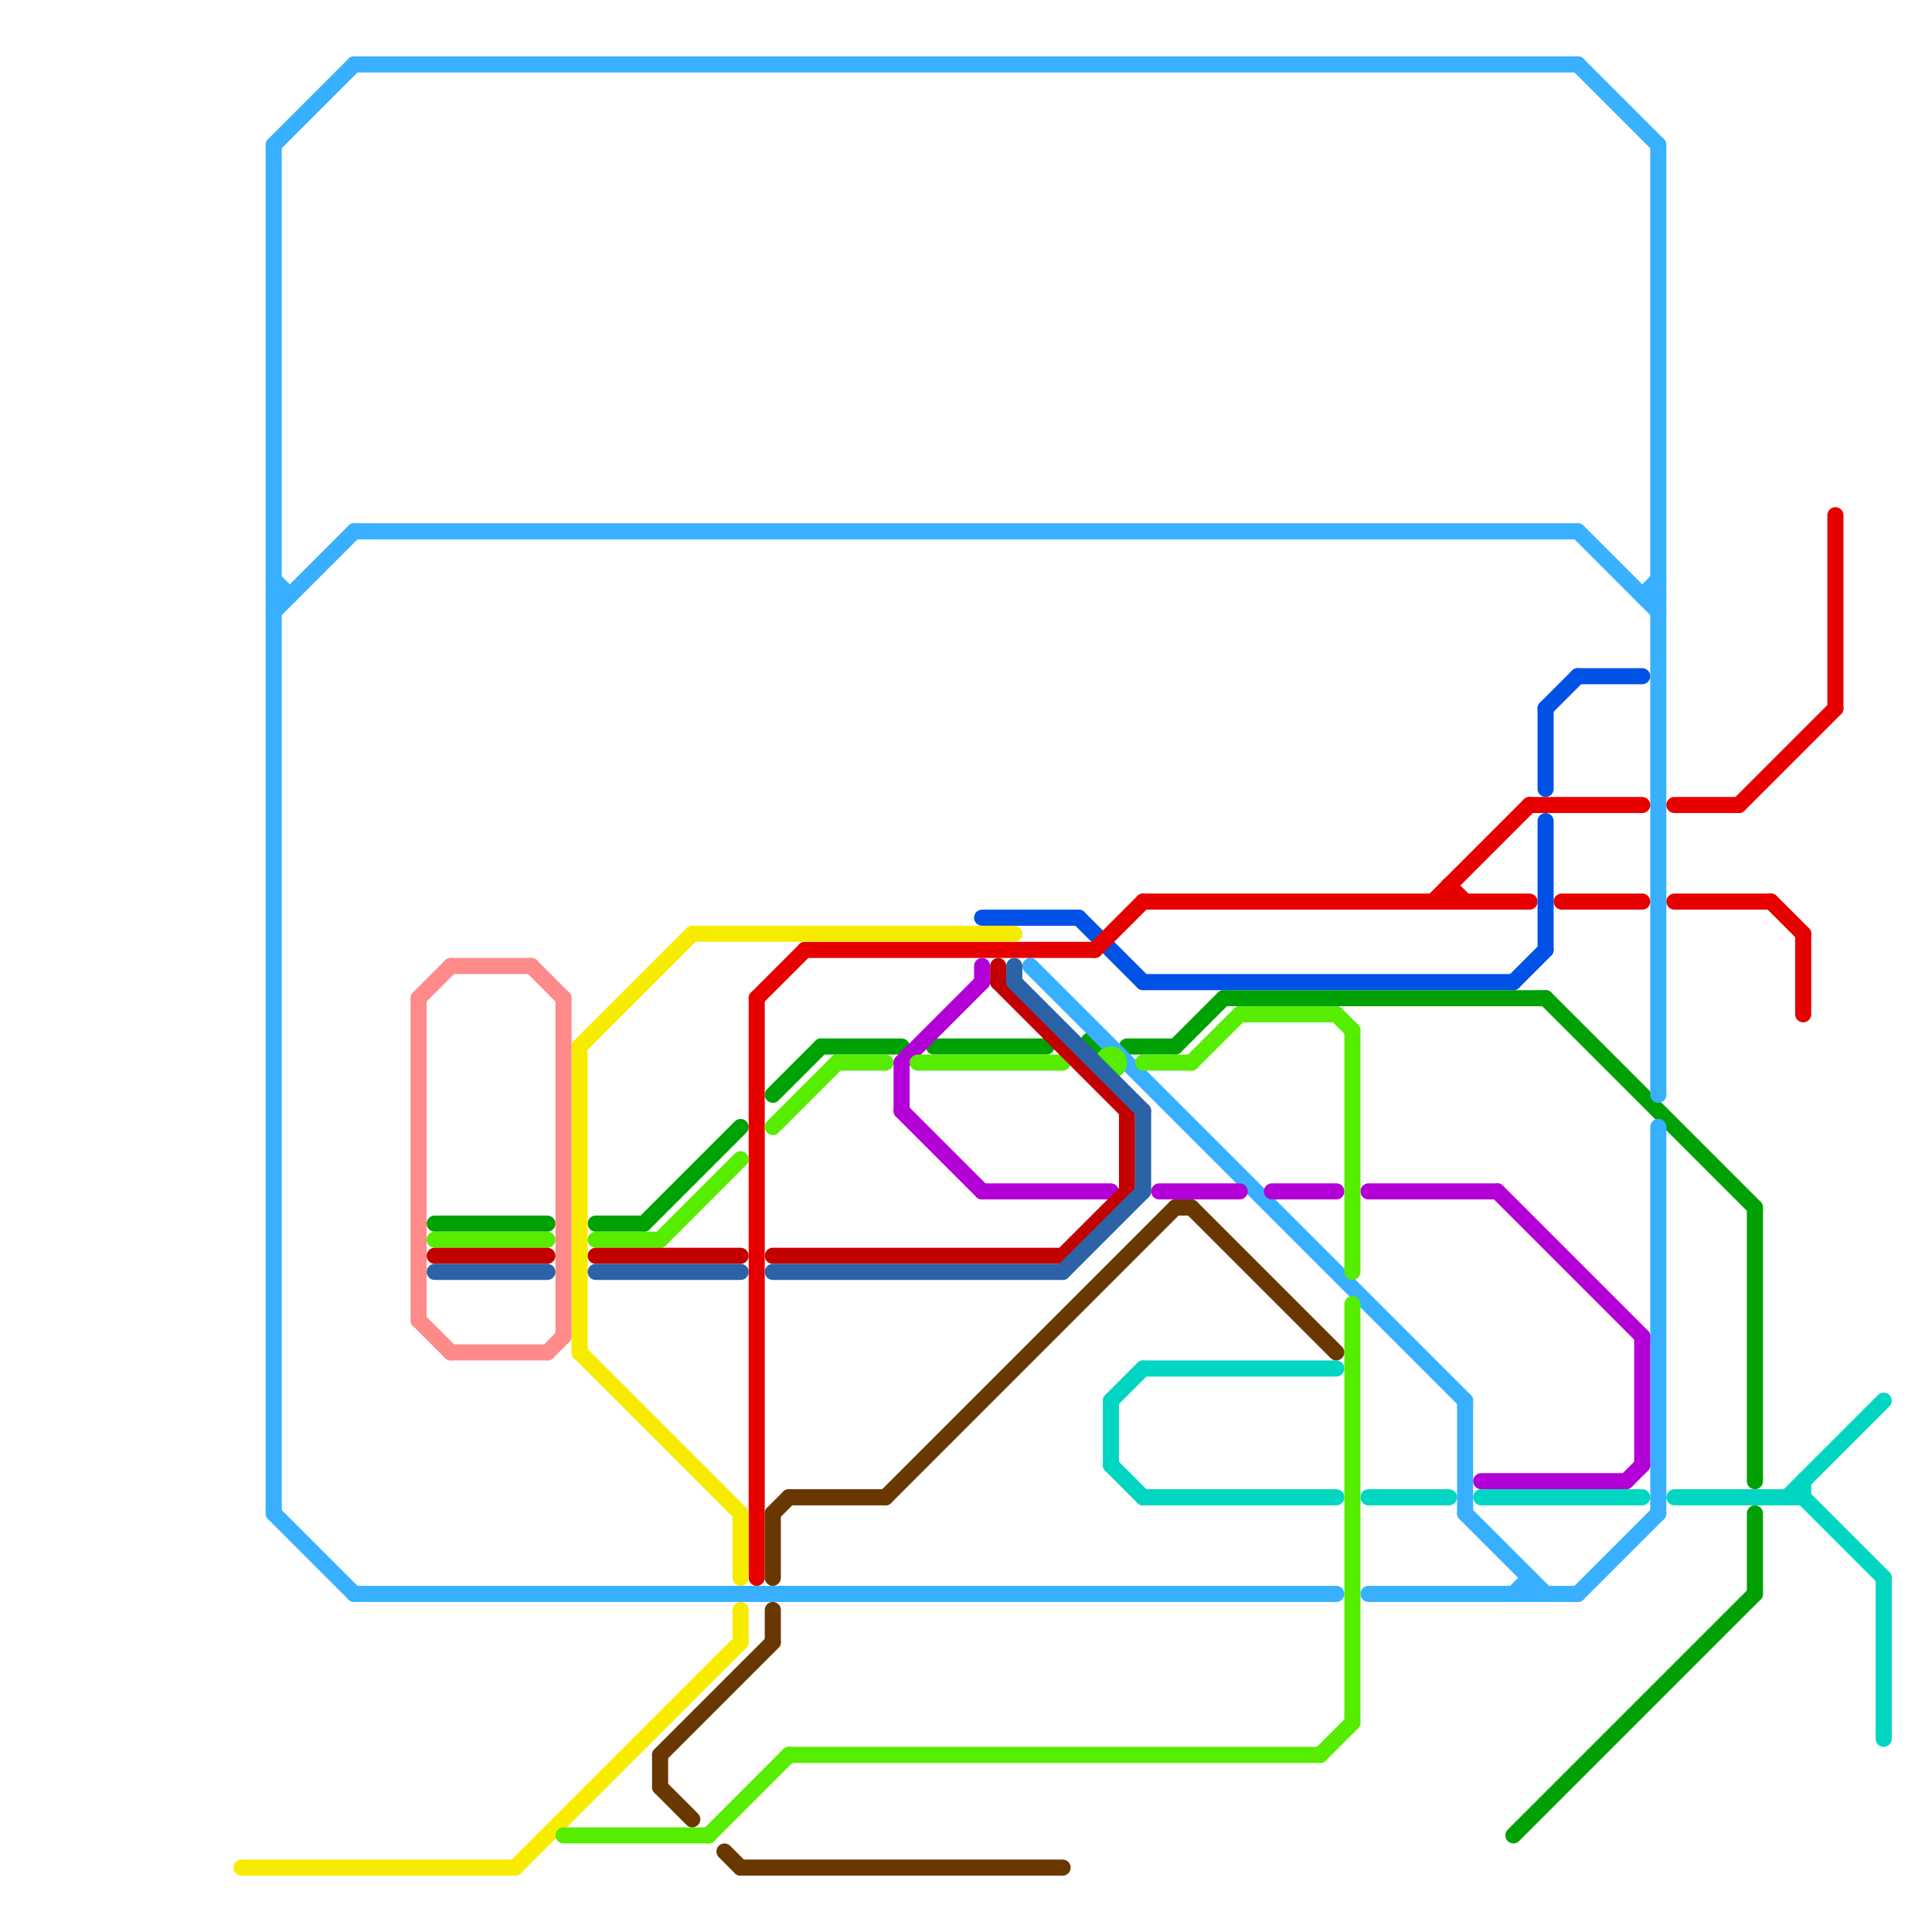 
<svg version="1.1" xmlns="http://www.w3.org/2000/svg" viewBox="0 0 120 120">
<style>line { stroke-width: 1; fill: none; stroke-linecap: round; stroke-linejoin: round; } .c0 { stroke: #00a105 } .c1 { stroke: #38b0ff } .c2 { stroke: #0051e6 } .c3 { stroke: #e60000 } .c4 { stroke: #b200d6 } .c5 { stroke: #00d6c1 } .c6 { stroke: #f7eb00 } .c7 { stroke: #ff8a8a } .c8 { stroke: #57ed00 } .c9 { stroke: #c20000 } .c10 { stroke: #2b63a6 } .c11 { stroke: #693800 }</style><line class="c0" x1="27" y1="76" x2="34" y2="76"/><line class="c0" x1="70" y1="65" x2="73" y2="65"/><line class="c0" x1="40" y1="76" x2="46" y2="70"/><line class="c0" x1="48" y1="68" x2="51" y2="65"/><line class="c0" x1="58" y1="65" x2="65" y2="65"/><line class="c0" x1="96" y1="62" x2="109" y2="75"/><line class="c0" x1="73" y1="65" x2="76" y2="62"/><line class="c0" x1="51" y1="65" x2="56" y2="65"/><line class="c0" x1="76" y1="62" x2="96" y2="62"/><line class="c0" x1="109" y1="75" x2="109" y2="92"/><line class="c0" x1="94" y1="114" x2="109" y2="99"/><line class="c0" x1="109" y1="94" x2="109" y2="99"/><line class="c0" x1="37" y1="76" x2="40" y2="76"/><circle cx="68" cy="65" r="1" fill="#00a105" /><line class="c1" x1="22" y1="33" x2="98" y2="33"/><line class="c1" x1="64" y1="60" x2="91" y2="87"/><line class="c1" x1="17" y1="94" x2="22" y2="99"/><line class="c1" x1="17" y1="9" x2="17" y2="94"/><line class="c1" x1="103" y1="70" x2="103" y2="94"/><line class="c1" x1="102" y1="37" x2="103" y2="37"/><line class="c1" x1="98" y1="4" x2="103" y2="9"/><line class="c1" x1="103" y1="9" x2="103" y2="68"/><line class="c1" x1="98" y1="99" x2="103" y2="94"/><line class="c1" x1="17" y1="9" x2="22" y2="4"/><line class="c1" x1="94" y1="99" x2="95" y2="98"/><line class="c1" x1="98" y1="33" x2="103" y2="38"/><line class="c1" x1="17" y1="38" x2="22" y2="33"/><line class="c1" x1="102" y1="37" x2="103" y2="36"/><line class="c1" x1="91" y1="87" x2="91" y2="94"/><line class="c1" x1="85" y1="99" x2="98" y2="99"/><line class="c1" x1="95" y1="98" x2="95" y2="99"/><line class="c1" x1="17" y1="37" x2="18" y2="37"/><line class="c1" x1="17" y1="36" x2="18" y2="37"/><line class="c1" x1="91" y1="94" x2="96" y2="99"/><line class="c1" x1="22" y1="99" x2="83" y2="99"/><line class="c1" x1="22" y1="4" x2="98" y2="4"/><line class="c2" x1="71" y1="61" x2="94" y2="61"/><line class="c2" x1="96" y1="51" x2="96" y2="59"/><line class="c2" x1="96" y1="44" x2="96" y2="49"/><line class="c2" x1="67" y1="57" x2="71" y2="61"/><line class="c2" x1="94" y1="61" x2="96" y2="59"/><line class="c2" x1="61" y1="57" x2="67" y2="57"/><line class="c2" x1="96" y1="44" x2="98" y2="42"/><line class="c2" x1="98" y1="42" x2="102" y2="42"/><line class="c3" x1="50" y1="59" x2="68" y2="59"/><line class="c3" x1="114" y1="32" x2="114" y2="44"/><line class="c3" x1="47" y1="62" x2="47" y2="98"/><line class="c3" x1="68" y1="59" x2="71" y2="56"/><line class="c3" x1="97" y1="56" x2="102" y2="56"/><line class="c3" x1="71" y1="56" x2="95" y2="56"/><line class="c3" x1="112" y1="58" x2="112" y2="63"/><line class="c3" x1="108" y1="50" x2="114" y2="44"/><line class="c3" x1="47" y1="62" x2="50" y2="59"/><line class="c3" x1="90" y1="55" x2="91" y2="56"/><line class="c3" x1="104" y1="50" x2="108" y2="50"/><line class="c3" x1="110" y1="56" x2="112" y2="58"/><line class="c3" x1="95" y1="50" x2="102" y2="50"/><line class="c3" x1="90" y1="55" x2="90" y2="56"/><line class="c3" x1="89" y1="56" x2="95" y2="50"/><line class="c3" x1="104" y1="56" x2="110" y2="56"/><line class="c4" x1="85" y1="74" x2="93" y2="74"/><line class="c4" x1="72" y1="74" x2="77" y2="74"/><line class="c4" x1="79" y1="74" x2="83" y2="74"/><line class="c4" x1="101" y1="92" x2="102" y2="91"/><line class="c4" x1="56" y1="66" x2="61" y2="61"/><line class="c4" x1="93" y1="74" x2="102" y2="83"/><line class="c4" x1="102" y1="83" x2="102" y2="91"/><line class="c4" x1="56" y1="66" x2="56" y2="69"/><line class="c4" x1="61" y1="74" x2="69" y2="74"/><line class="c4" x1="92" y1="92" x2="101" y2="92"/><line class="c4" x1="61" y1="60" x2="61" y2="61"/><line class="c4" x1="56" y1="69" x2="61" y2="74"/><line class="c5" x1="69" y1="87" x2="71" y2="85"/><line class="c5" x1="112" y1="93" x2="117" y2="98"/><line class="c5" x1="71" y1="93" x2="83" y2="93"/><line class="c5" x1="111" y1="93" x2="117" y2="87"/><line class="c5" x1="85" y1="93" x2="90" y2="93"/><line class="c5" x1="92" y1="93" x2="102" y2="93"/><line class="c5" x1="71" y1="85" x2="83" y2="85"/><line class="c5" x1="104" y1="93" x2="112" y2="93"/><line class="c5" x1="69" y1="87" x2="69" y2="91"/><line class="c5" x1="112" y1="92" x2="112" y2="93"/><line class="c5" x1="117" y1="98" x2="117" y2="108"/><line class="c5" x1="69" y1="91" x2="71" y2="93"/><line class="c6" x1="36" y1="84" x2="46" y2="94"/><line class="c6" x1="15" y1="116" x2="32" y2="116"/><line class="c6" x1="46" y1="100" x2="46" y2="102"/><line class="c6" x1="36" y1="65" x2="36" y2="84"/><line class="c6" x1="36" y1="65" x2="43" y2="58"/><line class="c6" x1="43" y1="58" x2="63" y2="58"/><line class="c6" x1="46" y1="94" x2="46" y2="98"/><line class="c6" x1="32" y1="116" x2="46" y2="102"/><line class="c7" x1="33" y1="60" x2="35" y2="62"/><line class="c7" x1="26" y1="62" x2="26" y2="82"/><line class="c7" x1="28" y1="60" x2="33" y2="60"/><line class="c7" x1="35" y1="62" x2="35" y2="83"/><line class="c7" x1="26" y1="82" x2="28" y2="84"/><line class="c7" x1="28" y1="84" x2="34" y2="84"/><line class="c7" x1="34" y1="84" x2="35" y2="83"/><line class="c7" x1="26" y1="62" x2="28" y2="60"/><line class="c8" x1="37" y1="77" x2="41" y2="77"/><line class="c8" x1="84" y1="81" x2="84" y2="107"/><line class="c8" x1="49" y1="109" x2="82" y2="109"/><line class="c8" x1="71" y1="66" x2="74" y2="66"/><line class="c8" x1="27" y1="77" x2="34" y2="77"/><line class="c8" x1="74" y1="66" x2="77" y2="63"/><line class="c8" x1="83" y1="63" x2="84" y2="64"/><line class="c8" x1="82" y1="109" x2="84" y2="107"/><line class="c8" x1="52" y1="66" x2="55" y2="66"/><line class="c8" x1="84" y1="64" x2="84" y2="79"/><line class="c8" x1="48" y1="70" x2="52" y2="66"/><line class="c8" x1="41" y1="77" x2="46" y2="72"/><line class="c8" x1="35" y1="114" x2="44" y2="114"/><line class="c8" x1="44" y1="114" x2="49" y2="109"/><line class="c8" x1="57" y1="66" x2="66" y2="66"/><line class="c8" x1="77" y1="63" x2="83" y2="63"/><circle cx="69" cy="66" r="1" fill="#57ed00" /><line class="c9" x1="27" y1="78" x2="34" y2="78"/><line class="c9" x1="37" y1="78" x2="46" y2="78"/><line class="c9" x1="48" y1="78" x2="66" y2="78"/><line class="c9" x1="66" y1="78" x2="70" y2="74"/><line class="c9" x1="62" y1="60" x2="62" y2="61"/><line class="c9" x1="70" y1="69" x2="70" y2="74"/><line class="c9" x1="62" y1="61" x2="70" y2="69"/><line class="c10" x1="66" y1="79" x2="71" y2="74"/><line class="c10" x1="37" y1="79" x2="46" y2="79"/><line class="c10" x1="27" y1="79" x2="34" y2="79"/><line class="c10" x1="48" y1="79" x2="66" y2="79"/><line class="c10" x1="71" y1="69" x2="71" y2="74"/><line class="c10" x1="63" y1="60" x2="63" y2="61"/><line class="c10" x1="63" y1="61" x2="71" y2="69"/><line class="c11" x1="48" y1="94" x2="48" y2="98"/><line class="c11" x1="45" y1="115" x2="46" y2="116"/><line class="c11" x1="49" y1="93" x2="55" y2="93"/><line class="c11" x1="41" y1="111" x2="43" y2="113"/><line class="c11" x1="73" y1="75" x2="74" y2="75"/><line class="c11" x1="41" y1="109" x2="41" y2="111"/><line class="c11" x1="41" y1="109" x2="48" y2="102"/><line class="c11" x1="74" y1="75" x2="83" y2="84"/><line class="c11" x1="55" y1="93" x2="73" y2="75"/><line class="c11" x1="48" y1="100" x2="48" y2="102"/><line class="c11" x1="48" y1="94" x2="49" y2="93"/><line class="c11" x1="46" y1="116" x2="66" y2="116"/>


</svg>

